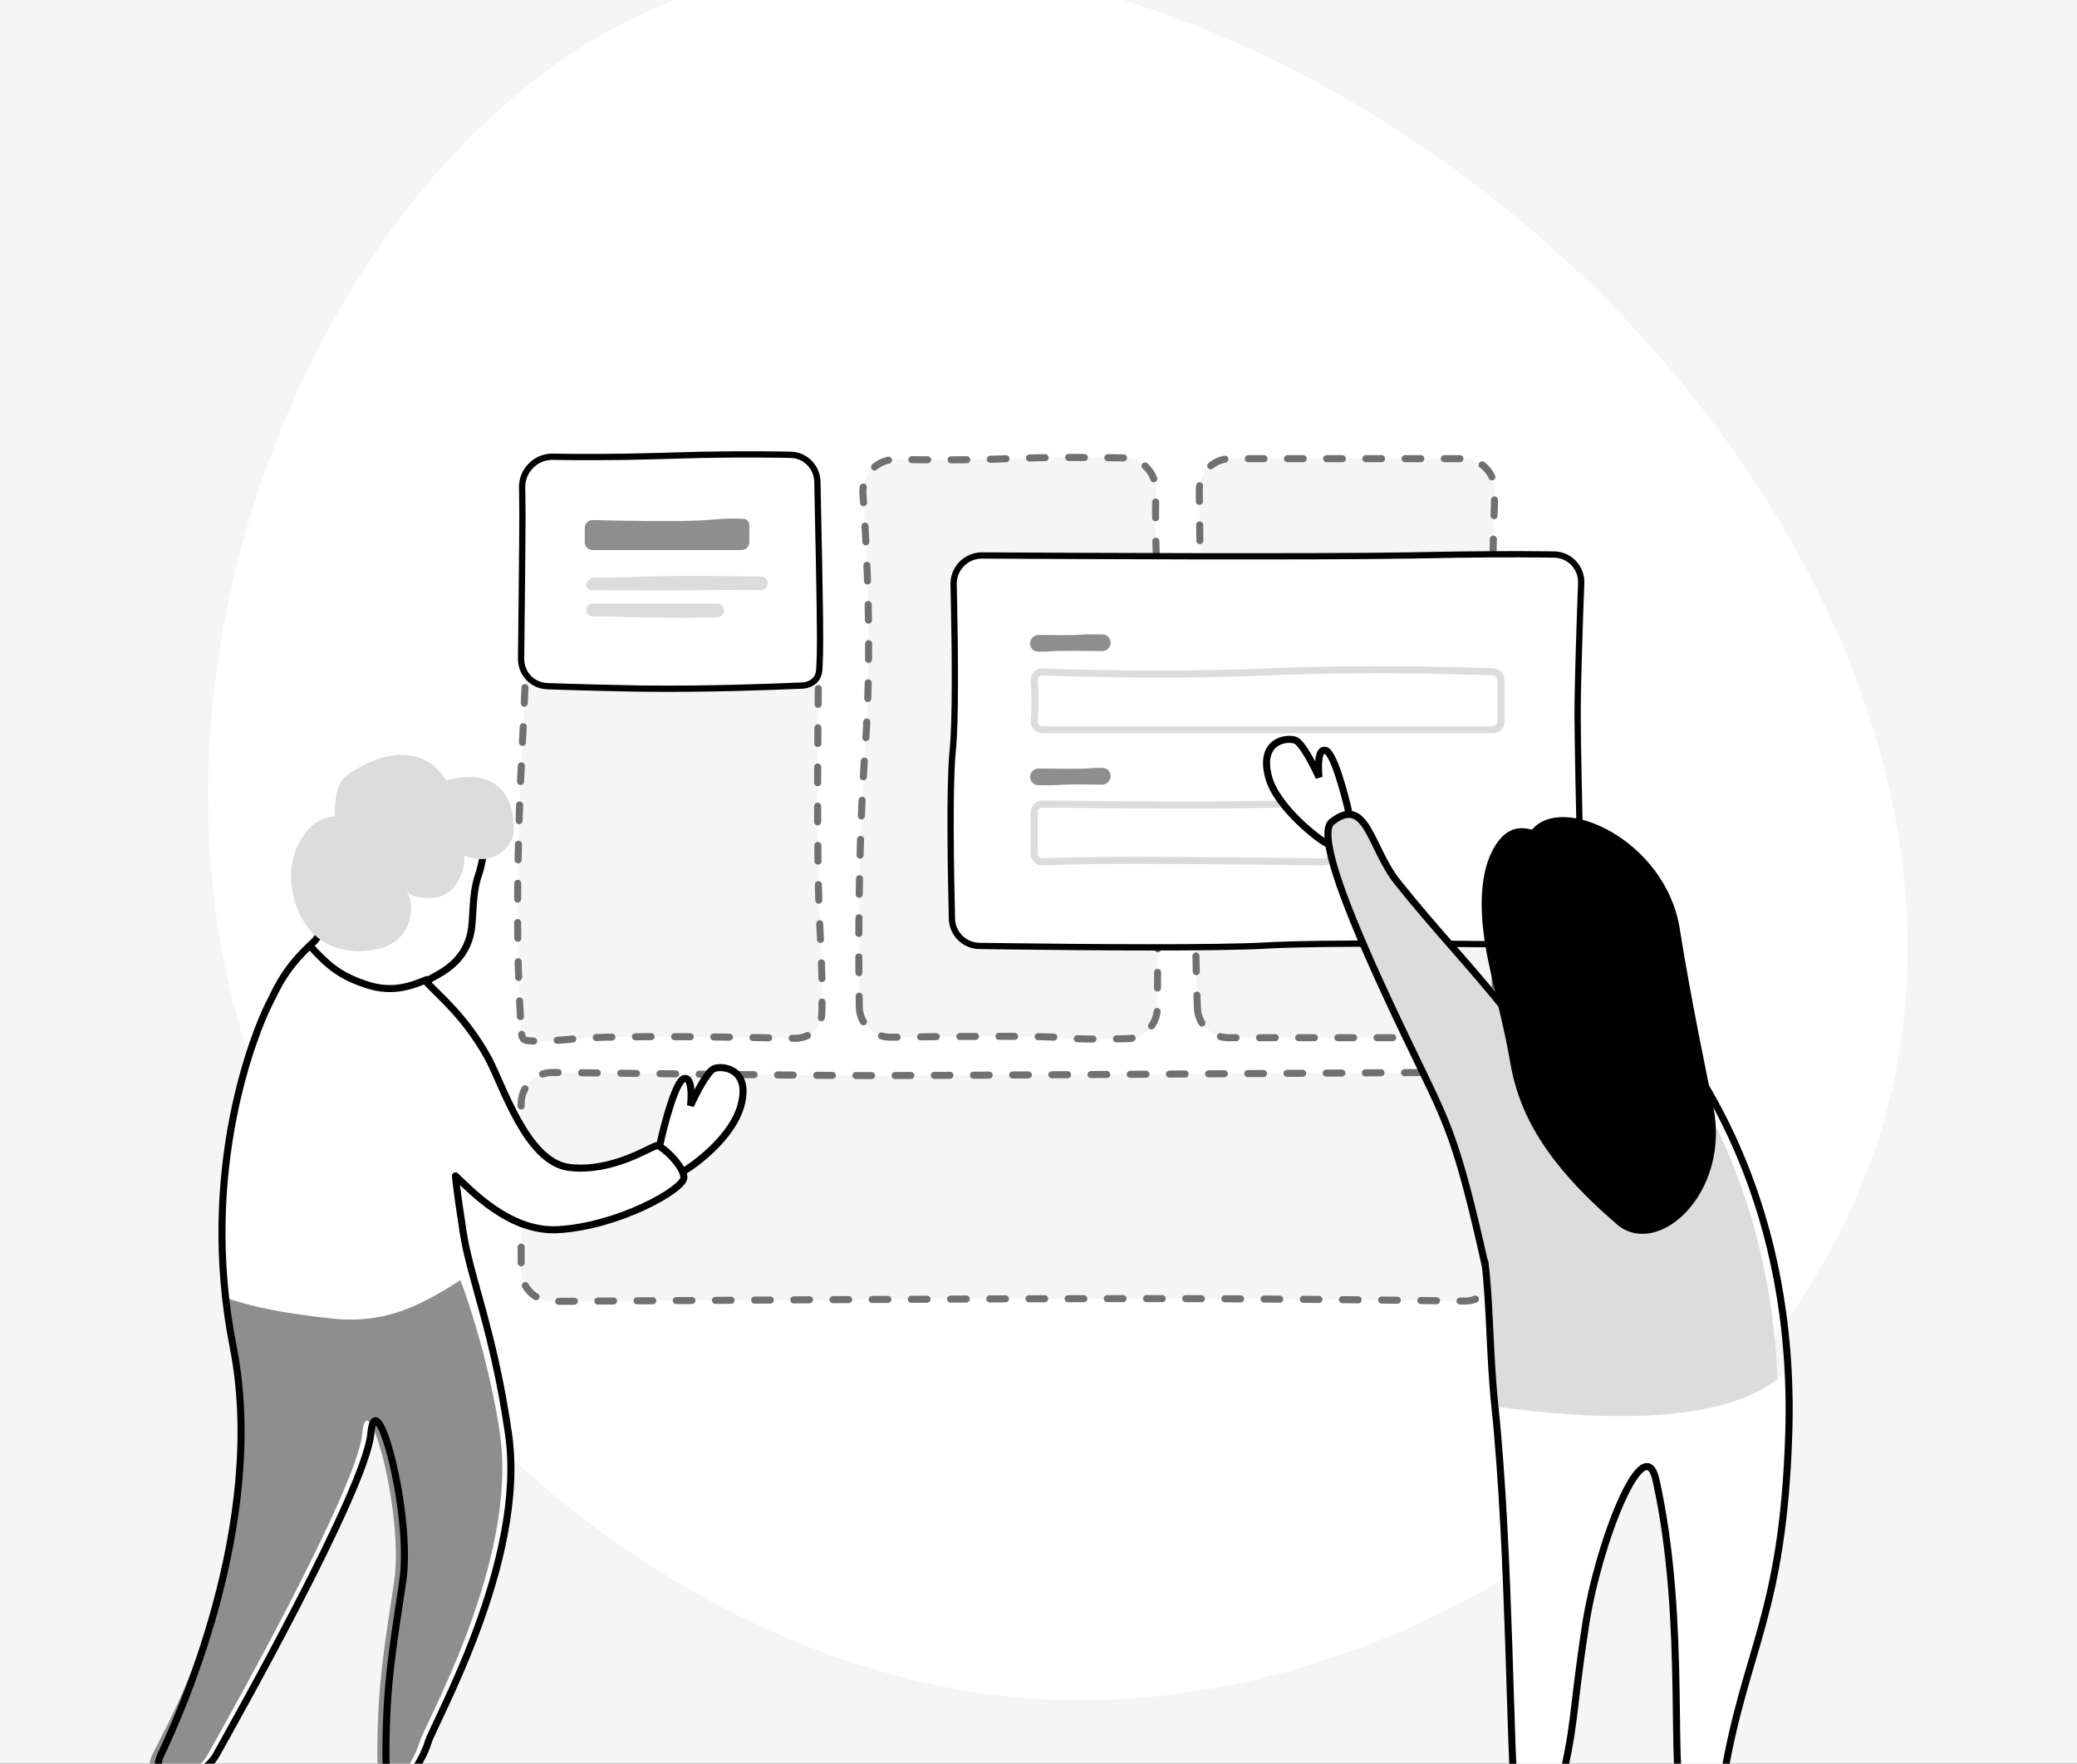 <svg width="530" height="450" viewBox="0 0 530 450" fill="none" xmlns="http://www.w3.org/2000/svg">
<rect x="0" y="0" width="530" height="450" fill="#333333" stroke="none"/>
<g clip-path="url(#clip0_14787_17287)">
<rect width="530" height="450" fill="#F5F5F5"/>
<g clip-path="url(#clip1_14787_17287)">
<path d="M260.665 433.186C168.165 425.167 78.098 343.634 57.665 247.737C37.397 152.263 86.762 42.425 160.035 5.387C233.604 -31.521 331.634 3.913 399.729 66.622C467.53 129.201 505.819 218.89 477.219 296.711C448.619 374.532 353.59 441.04 260.665 433.186Z" fill="white"/>
<path d="M132.992 281.632C132.992 277.174 136.605 273.575 141.063 273.63C160.227 273.866 207.994 274.434 223.118 274.434C239.437 274.434 343.85 273.772 373.737 273.581C378.175 273.552 381.719 277.143 381.719 281.581V323.953C381.719 328.425 378.07 332.031 373.598 331.966C358.645 331.749 324.966 331.328 288.905 331.328C248.346 331.328 166.794 331.861 141.003 332.036C136.562 332.067 132.992 328.475 132.992 324.035V281.632Z" fill="#F5F5F5" stroke="#707070" stroke-width="1.8" stroke-linecap="round" stroke-linejoin="round" stroke-dasharray="4 6"/>
<path d="M133.116 263.899C133.183 264.674 133.543 265.321 134.31 265.45C135.732 265.688 138.998 265.822 146.476 265.065C156.358 264.065 188.769 264.619 202.723 264.916C206.508 264.996 209.606 262.379 209.719 258.595C209.848 254.262 209.809 247.309 209.208 236.48C208.208 218.463 208.764 175.775 209.06 157.716C209.134 153.179 205.454 149.483 200.917 149.546C187.214 149.733 160.281 150.004 149.483 149.419V149.419C143.683 149.104 134.42 158.769 134.297 164.575C134.166 170.762 133.845 179.348 133.224 191.236C130.971 234.362 132.656 258.502 133.116 263.899Z" fill="#F5F5F5" stroke="#707070" stroke-width="1.8" stroke-linecap="round" stroke-linejoin="round" stroke-dasharray="4 6"/>
<path d="M219.273 256.894C219.346 261.266 222.944 264.702 227.316 264.64C240.472 264.456 265.985 264.183 270.91 264.762C274.713 265.208 282.054 265.148 287.686 265.012C291.938 264.909 295.293 261.466 295.326 257.213C295.513 232.869 296.024 157.329 295.265 145.489C294.792 138.111 294.813 130.689 294.94 125.274C295.047 120.756 291.532 116.914 287.013 116.835C279.113 116.696 267.004 116.599 257.357 117.024C248.059 117.434 236.472 117.359 228.573 117.229C223.739 117.149 219.854 121.278 220.204 126.1C221.189 139.636 222.586 166.18 220.776 190.94C218.91 216.448 219.054 243.799 219.273 256.894Z" fill="#F5F5F5" stroke="#707070" stroke-width="1.8" stroke-linecap="round" stroke-linejoin="round" stroke-dasharray="4 6"/>
<path d="M305.555 257.239C305.722 261.473 309.216 264.764 313.453 264.764H373.619C378.077 264.764 381.675 261.125 381.619 256.667C381.344 234.636 380.606 174.464 380.606 162.642C380.606 152.853 381.112 135.552 381.442 125.302C381.588 120.774 377.96 117.026 373.429 117.026H314.034C309.566 117.026 305.962 120.651 306.022 125.118C306.293 145.176 306.871 196.471 305.907 208.951C304.608 225.755 305.127 246.375 305.555 257.239Z" fill="#F5F5F5" stroke="#707070" stroke-width="1.8" stroke-linecap="round" stroke-linejoin="round" stroke-dasharray="4 6"/>
<path d="M362.251 141.677C376.358 141.385 386.823 141.381 393.814 141.451L396.599 141.485C400.426 141.541 403.433 144.639 403.482 148.44L403.479 148.811C403.118 158.461 402.569 174.421 402.569 182.205C402.569 188.634 402.944 206.341 403.277 220.835L403.582 233.722C403.681 237.818 400.368 241.16 396.271 241.103L388.671 241.002C369.567 240.766 338.394 240.516 324.837 241.157L323.404 241.232C310.629 241.974 277.164 241.696 257.442 241.449L249.932 241.349C246.215 241.295 243.196 238.423 242.927 234.758L242.909 234.401C242.631 222.846 242.259 201.393 243.033 192.37L243.111 191.536C243.875 184.16 243.693 166.458 243.445 154.084L243.338 149.153C243.244 145.192 246.318 141.915 250.222 141.734L250.603 141.727C273.004 141.852 334.779 142.142 359.934 141.72L362.251 141.677Z" fill="white" stroke="black" stroke-width="1.6"/>
<path d="M275.678 161.951C273.586 162.125 268.176 162.057 265.093 161.999C263.866 161.976 262.857 162.963 262.857 164.19C262.857 165.312 263.708 166.245 264.829 166.27C265.8 166.291 267.05 166.28 268.394 166.166C270.59 165.98 277.613 166.066 281.218 166.126C282.417 166.145 283.398 165.18 283.398 163.98C283.398 162.843 282.509 161.905 281.372 161.874C279.731 161.829 277.416 161.806 275.678 161.951Z" fill="#8E8E8E"/>
<path d="M270.576 200.254C272.668 200.08 278.078 200.149 281.161 200.206C282.388 200.229 283.396 199.242 283.396 198.015C283.396 196.893 282.546 195.96 281.425 195.935C280.454 195.914 279.204 195.925 277.86 196.039C275.664 196.226 268.641 196.139 265.036 196.079C263.837 196.06 262.856 197.025 262.856 198.225C262.856 199.363 263.745 200.3 264.882 200.331C266.523 200.376 268.838 200.399 270.576 200.254Z" fill="#8E8E8E"/>
<path d="M383.02 173.541C383.02 172.377 382.101 171.434 380.966 171.434C380.966 171.434 352.809 170.199 323.452 171.434C294.096 172.669 265.939 171.434 265.939 171.434C264.804 171.434 263.885 172.377 263.885 173.541C263.885 173.541 264.11 175.344 264.11 178.774C264.11 182.205 263.885 184.078 263.885 184.078C263.885 185.242 264.804 186.185 265.939 186.185H323.452H380.966C382.101 186.185 383.02 185.242 383.02 184.078V173.541Z" fill="white" stroke="#DCDCDC" stroke-width="1.8"/>
<path d="M339.885 207.26C339.885 206.096 338.965 205.152 337.831 205.152C337.831 205.152 323.243 205.152 312.959 205.359C302.675 205.566 265.939 205.152 265.939 205.152C264.804 205.152 263.885 206.096 263.885 207.26V217.797C263.885 218.96 264.804 219.904 265.939 219.904C265.939 219.904 273.537 219.509 290.248 219.509C306.96 219.509 337.831 219.904 337.831 219.904C338.965 219.904 339.885 218.96 339.885 217.797C339.885 217.797 340.383 213.935 340.383 212.22C340.383 210.505 339.885 207.26 339.885 207.26Z" fill="white" stroke="#DCDCDC" stroke-width="1.8"/>
<path d="M170.67 116.274C182.496 115.881 192.304 115.89 199.061 115.993L201.767 116.042C205.401 116.118 208.306 118.965 208.559 122.573L208.575 122.924C208.825 134.295 209.265 155.479 209.265 163.157C209.265 166.216 209.195 168.525 209.096 170.261L209.051 170.97C208.898 173.229 207.235 174.716 204.873 174.906L204.643 174.921C196.812 175.266 180.077 175.885 164.358 175.698L161.231 175.649C153.631 175.503 147.827 175.347 143.479 175.204L139.604 175.067C135.946 174.927 133.106 172.005 132.973 168.368L132.968 168.014C133.093 157.28 133.307 138.086 133.307 131.428C133.307 129.498 133.289 127.689 133.261 126.033L133.229 124.43C133.135 120.231 136.491 116.69 140.631 116.542L141.034 116.538C147.403 116.65 156.843 116.688 168.343 116.348L170.67 116.274Z" fill="white" stroke="black" stroke-width="1.6"/>
<path d="M163.339 147.147C156.973 147.387 153.538 147.387 151.694 147.327C150.716 147.296 149.598 148.277 149.598 149.254C149.598 149.986 150.175 150.581 150.907 150.584C156.029 150.61 174.653 150.692 179.346 150.577C183.468 150.477 190.795 150.528 194.132 150.559C195.093 150.568 195.875 149.792 195.875 148.831C195.875 147.895 195.139 147.13 194.203 147.111C189.166 147.009 173.845 146.751 163.339 147.147Z" fill="#DCDCDC"/>
<path d="M182.983 154.006H151.132C150.284 154.006 149.596 154.694 149.596 155.542C149.596 156.518 150.233 157.256 151.209 157.244C152.744 157.226 155.589 157.263 160.792 157.436C170.945 157.773 179.562 157.595 183.061 157.492C183.999 157.465 184.733 156.695 184.733 155.756C184.733 154.79 183.949 154.006 182.983 154.006Z" fill="#DCDCDC"/>
<path d="M191.212 138.344V134.023C191.212 133.184 190.674 132.476 189.838 132.396C188.442 132.261 185.805 132.192 181.165 132.626C174.587 133.241 157.24 132.845 151.271 132.684C150.142 132.654 149.219 133.56 149.219 134.689V138.344C149.219 139.448 150.114 140.344 151.219 140.344H189.212C190.316 140.344 191.212 139.448 191.212 138.344Z" fill="#8E8E8E"/>
<path d="M174.497 275.224C172.44 275.91 169.64 286.372 168.498 291.517L167.641 295.837L171.926 300.125L174.497 298.807C178.496 296.377 187.009 289.631 189.066 282.084C191.637 272.651 184.352 271.793 182.21 272.651C180.496 273.337 177.496 279.226 176.211 282.084C176.496 279.512 176.553 274.538 174.497 275.224Z" fill="white" stroke="black" stroke-width="1.8" stroke-linecap="round"/>
<path d="M120.08 237.82C120.929 234.08 120.508 228.244 122.222 223.241C127.364 207.805 116.471 202.317 111.329 200.601C106.187 198.886 97.617 198.458 91.189 208.748C84.762 219.039 90.085 226.703 85.8 234.85C78.087 240.853 70.878 251.97 68.479 256.772C65.479 262.775 50.482 298.364 59.48 343.815C68.479 389.266 44.911 439.862 41.055 448.009C37.199 456.156 50.91 455.727 55.195 448.009C59.48 440.291 93.332 380.261 94.617 366.111C95.903 351.962 105.33 386.693 102.759 403.844C100.188 420.996 98.474 430.429 98.474 448.009C98.474 465.589 107.901 449.724 109.186 445.007C110.472 440.291 134.468 398.699 129.754 366.111C125.984 340.041 121.041 328.95 119.042 326.663C119.042 326.663 115.366 320.606 114.938 313.317C114.509 306.028 116.223 299.596 116.223 299.596C120.08 303.169 130.021 314.003 142.362 313.317C157.787 312.459 174.499 303.026 174.499 300.025C174.499 297.023 168.928 291.878 167.643 291.878C166.357 291.878 156.502 298.738 145.361 297.452C134.22 296.166 126.079 276.87 124.365 269.152C122.993 262.978 112.081 253.685 108.939 250.255C109.081 248.682 117.937 247.253 120.08 237.82Z" fill="white"/>
<path d="M57.112 332.455C56.191 328.746 57.279 333.602 85.124 336.46C99.311 337.916 108.69 332.164 117.5 326.631C119.798 332.654 125.149 349.042 127.571 365.782C132.284 398.37 108.288 439.962 107.003 444.678C105.717 449.395 96.29 465.26 96.29 447.68C96.29 430.1 98.004 420.666 100.575 403.515C103.146 386.364 93.719 351.632 92.434 365.782C91.148 379.932 57.297 439.962 53.012 447.68C48.727 455.398 35.015 455.826 38.871 447.68C42.728 439.533 71.663 391.063 57.112 332.455Z" fill="#8E8E8E"/>
<path d="M108.939 249.926C105.368 251.355 100.479 253.469 93.76 251.298C86.943 249.094 83.905 246.581 79.191 241.436" stroke="black" stroke-width="1.8" stroke-linecap="round"/>
<path d="M80.395 239.993L80.999 240.66L81.065 240.601L81.118 240.529L80.395 239.993ZM68.479 256.468L69.284 256.87L69.284 256.87L68.479 256.468ZM59.48 343.511L58.597 343.685L58.597 343.685L59.48 343.511ZM129.754 365.807L128.864 365.936L128.864 365.936L129.754 365.807ZM116.224 300.022L116.836 299.362C116.566 299.111 116.17 299.051 115.838 299.209C115.505 299.367 115.303 299.711 115.326 300.078L116.224 300.022ZM122.041 223.451L122.892 223.743L122.895 223.735L122.041 223.451ZM120.08 238.246L120.958 238.445L120.958 238.445L120.08 238.246ZM108.939 250.68L108.043 250.599L108.007 250.995L108.276 251.288L108.939 250.68ZM124.365 269.578L123.58 270.018L123.58 270.018L124.365 269.578ZM142.362 313.743L142.312 312.844L142.312 312.844L142.362 313.743ZM80.395 239.993L79.791 239.326C72.016 246.366 70.076 251.258 67.674 256.065L68.479 256.468L69.284 256.87C71.681 252.072 73.496 247.454 80.999 240.66L80.395 239.993ZM68.479 256.468L67.674 256.065C64.622 262.174 49.547 297.971 58.597 343.685L59.48 343.511L60.363 343.336C51.417 298.148 66.337 262.768 69.284 256.87L68.479 256.468ZM59.48 343.511L58.597 343.685C63.058 366.217 59.452 390.074 54.22 409.361C48.991 428.635 42.161 443.266 40.242 447.32L41.055 447.705L41.868 448.09C43.806 443.997 50.688 429.256 55.957 409.832C61.223 390.422 64.901 366.255 60.363 343.336L59.48 343.511ZM41.055 447.705L40.242 447.32C39.197 449.527 39.222 451.44 40.34 452.799C41.402 454.09 43.223 454.583 45.086 454.554C48.833 454.496 53.658 452.329 55.982 448.142L55.195 447.705L54.409 447.268C52.448 450.799 48.275 452.705 45.058 452.754C43.44 452.779 42.288 452.334 41.73 451.655C41.227 451.044 40.985 449.956 41.868 448.09L41.055 447.705ZM55.195 447.705L55.982 448.142C58.122 444.287 67.664 427.337 76.831 409.581C81.414 400.704 85.909 391.614 89.341 383.852C91.057 379.971 92.512 376.412 93.579 373.37C94.641 370.346 95.343 367.774 95.514 365.889L94.617 365.807L93.721 365.726C93.571 367.378 92.933 369.777 91.881 372.774C90.835 375.754 89.4 379.266 87.695 383.124C84.284 390.838 79.808 399.891 75.231 408.755C66.08 426.481 56.554 443.404 54.409 447.268L55.195 447.705ZM94.617 365.807L95.514 365.889C95.592 365.031 95.698 364.394 95.818 363.944C95.878 363.72 95.938 363.558 95.991 363.447C96.045 363.331 96.079 363.298 96.074 363.303C96.062 363.315 95.994 363.373 95.872 363.391C95.751 363.409 95.672 363.374 95.659 363.368C95.653 363.365 95.691 363.384 95.769 363.465C95.844 363.544 95.937 363.66 96.045 363.821C96.491 364.489 97.021 365.67 97.586 367.3C98.144 368.912 98.715 370.903 99.26 373.148C101.446 382.167 103.129 395.003 101.869 403.407L102.759 403.54L103.649 403.674C104.96 394.926 103.215 381.821 101.009 372.724C100.455 370.44 99.868 368.391 99.287 366.711C98.711 365.05 98.121 363.689 97.542 362.822C97.264 362.406 96.914 361.987 96.474 361.763C96.234 361.641 95.936 361.562 95.607 361.611C95.276 361.66 95.009 361.825 94.809 362.022C94.445 362.382 94.228 362.922 94.08 363.478C93.922 364.065 93.804 364.815 93.721 365.726L94.617 365.807ZM102.759 403.54L101.869 403.407C99.299 420.547 97.574 430.046 97.574 447.705H98.474H99.374C99.374 430.203 101.076 420.836 103.649 403.674L102.759 403.54ZM98.474 447.705H97.574C97.574 449.935 97.723 451.678 98.001 453.002C98.274 454.302 98.694 455.31 99.328 455.949C100.028 456.655 100.9 456.823 101.757 456.594C102.543 456.383 103.292 455.851 103.963 455.222C105.32 453.951 106.672 451.984 107.753 450.078C108.835 448.172 109.705 446.222 110.055 444.94L109.186 444.703L108.318 444.467C108.025 445.543 107.235 447.345 106.187 449.19C105.14 451.036 103.894 452.821 102.733 453.908C102.145 454.459 101.656 454.757 101.291 454.855C100.999 454.933 100.81 454.887 100.606 454.682C100.336 454.41 100.01 453.81 99.762 452.632C99.52 451.476 99.374 449.869 99.374 447.705H98.474ZM109.186 444.703L110.055 444.94C110.19 444.442 110.664 443.36 111.448 441.676C112.201 440.061 113.255 437.858 114.421 435.348C116.783 430.266 119.767 423.582 122.564 416.019C128.147 400.925 133.035 382.204 130.645 365.678L129.754 365.807L128.864 365.936C131.187 381.998 126.434 400.367 120.876 415.395C118.103 422.893 115.141 429.528 112.789 434.589C111.599 437.15 110.604 439.226 109.817 440.915C109.062 442.536 108.504 443.785 108.318 444.467L109.186 444.703ZM129.754 365.807L130.645 365.678C128.753 352.596 126.317 342.673 124.128 334.57C121.933 326.439 120.017 320.24 119.118 314.48L118.229 314.618L117.339 314.757C118.259 320.646 120.221 327.006 122.391 335.04C124.568 343.101 126.985 352.949 128.864 365.936L129.754 365.807ZM118.229 314.618L119.118 314.48C118.209 308.661 117.71 305.022 117.437 302.84C117.301 301.75 117.222 301.025 117.177 300.575C117.154 300.35 117.141 300.194 117.132 300.096C117.128 300.047 117.126 300.013 117.124 299.991C117.123 299.981 117.123 299.973 117.122 299.969C117.122 299.967 117.122 299.965 117.122 299.965C117.122 299.964 117.122 299.964 117.122 299.964C117.122 299.964 117.122 299.964 117.122 299.965C117.122 299.965 117.122 299.965 117.122 299.965C117.122 299.965 117.122 299.965 116.224 300.022C115.326 300.078 115.326 300.079 115.326 300.079C115.326 300.079 115.326 300.079 115.326 300.079C115.326 300.079 115.326 300.08 115.326 300.08C115.326 300.081 115.326 300.082 115.326 300.083C115.326 300.085 115.326 300.088 115.327 300.092C115.327 300.1 115.328 300.11 115.329 300.124C115.331 300.151 115.334 300.192 115.339 300.246C115.348 300.355 115.362 300.52 115.386 300.754C115.433 301.221 115.513 301.961 115.651 303.063C115.926 305.268 116.429 308.927 117.339 314.757L118.229 314.618ZM122.041 223.451L121.19 223.159C120.291 225.782 120.009 228.649 119.838 231.263C119.664 233.938 119.607 236.268 119.203 238.046L120.08 238.246L120.958 238.445C121.404 236.483 121.469 233.918 121.635 231.38C121.804 228.782 122.077 226.122 122.892 223.743L122.041 223.451ZM120.08 238.246L119.203 238.046C118.197 242.476 115.628 245.021 113.247 246.671C112.041 247.508 110.909 248.098 109.994 248.618C109.555 248.868 109.131 249.121 108.809 249.379C108.527 249.604 108.097 250.005 108.043 250.599L108.939 250.68L109.836 250.762C109.817 250.963 109.695 250.975 109.933 250.784C110.131 250.626 110.44 250.436 110.884 250.183C111.737 249.698 112.98 249.047 114.273 248.15C116.891 246.335 119.822 243.448 120.958 238.445L120.08 238.246ZM108.939 250.68L108.276 251.288C111.508 254.816 117.875 259.848 123.58 270.018L124.365 269.578L125.15 269.138C119.31 258.725 112.656 253.405 109.603 250.072L108.939 250.68ZM124.365 269.578L123.58 270.018C124.521 271.695 125.597 274.19 126.889 277.094C128.169 279.971 129.642 283.205 131.35 286.269C133.055 289.329 135.017 292.262 137.29 294.521C139.566 296.782 142.206 298.419 145.259 298.772L145.362 297.878L145.465 296.984C142.948 296.693 140.661 295.333 138.559 293.244C136.456 291.154 134.59 288.385 132.922 285.393C131.257 282.405 129.812 279.236 128.533 276.362C127.266 273.514 126.144 270.909 125.15 269.138L124.365 269.578ZM145.362 297.878L145.259 298.772C151.034 299.439 156.44 297.992 160.523 296.412C162.569 295.621 164.298 294.79 165.581 294.165C166.229 293.849 166.745 293.595 167.141 293.418C167.339 293.329 167.488 293.269 167.596 293.232C167.728 293.186 167.722 293.204 167.644 293.204V292.304V291.404C167.405 291.404 167.171 291.474 167.012 291.529C166.829 291.592 166.624 291.677 166.407 291.774C165.975 291.967 165.422 292.239 164.792 292.546C163.518 293.168 161.845 293.971 159.874 294.734C155.922 296.263 150.831 297.603 145.465 296.984L145.362 297.878ZM167.644 292.304V293.204C167.568 293.204 167.627 293.188 167.885 293.325C168.105 293.442 168.387 293.626 168.716 293.874C169.371 294.367 170.15 295.068 170.896 295.866C171.644 296.665 172.337 297.539 172.837 298.374C173.352 299.232 173.6 299.946 173.6 300.451H174.5H175.4C175.4 299.455 174.951 298.399 174.381 297.449C173.797 296.474 173.017 295.499 172.211 294.637C171.404 293.774 170.549 293.001 169.799 292.436C169.425 292.154 169.061 291.912 168.73 291.736C168.437 291.58 168.041 291.404 167.644 291.404V292.304ZM174.5 300.451H173.6C173.6 300.436 173.602 300.499 173.516 300.658C173.433 300.811 173.293 301.009 173.079 301.25C172.651 301.731 171.993 302.306 171.117 302.946C169.369 304.222 166.852 305.681 163.836 307.085C157.799 309.893 149.879 312.424 142.312 312.844L142.362 313.743L142.412 314.641C150.272 314.204 158.42 311.589 164.595 308.717C167.685 307.279 170.31 305.764 172.178 304.4C173.109 303.72 173.878 303.06 174.424 302.447C174.697 302.14 174.931 301.827 175.101 301.512C175.267 301.203 175.4 300.84 175.4 300.451H174.5ZM142.362 313.743L142.312 312.844C136.421 313.172 131.048 310.751 126.618 307.735C122.181 304.716 118.809 301.19 116.836 299.362L116.224 300.022L115.612 300.682C117.495 302.426 121.022 306.104 125.605 309.224C130.195 312.347 135.963 315 142.412 314.641L142.362 313.743ZM80.395 239.993L81.118 240.529C86.632 233.092 87.765 227.616 88.324 222.719C88.879 217.858 88.871 213.854 91.952 208.92L91.189 208.444L90.426 207.967C87.08 213.324 87.072 217.814 86.535 222.515C86.003 227.18 84.953 232.334 79.672 239.457L80.395 239.993ZM91.189 208.444L91.952 208.92C95.059 203.946 98.63 201.636 101.974 200.737C105.343 199.832 108.584 200.33 111.044 201.15L111.328 200.297L111.613 199.443C108.931 198.548 105.316 197.975 101.507 198.999C97.674 200.029 93.746 202.651 90.426 207.967L91.189 208.444ZM111.328 200.297L111.044 201.15C113.522 201.977 117.291 203.825 119.816 207.261C122.301 210.643 123.677 215.692 121.187 223.167L122.041 223.451L122.895 223.735C125.547 215.774 124.138 210.103 121.266 206.196C118.435 202.343 114.277 200.331 111.613 199.443L111.328 200.297Z" fill="black"/>
<path d="M118.361 218.234C126.223 221.483 130.802 215.71 131.107 212.301C131.472 198.385 121.588 196.714 113.947 199.203C105.876 186.701 91.72 195.248 88.126 198.182C85.264 200.519 85.43 206.332 85.486 208.296L85.487 208.322C84.473 208.345 79.666 208.322 76.029 215.603C71.779 224.107 75.596 236.67 83.304 240.72C89.711 244.087 99.003 243.016 102.585 238.536C105.495 234.896 105.496 229.918 103.676 227.252C104.174 227.899 105.534 229.369 110.588 229.072C116.773 228.708 119.164 220.703 118.361 218.234Z" fill="#DCDCDC"/>
<path d="M338.3 191.47C340.357 192.156 343.156 202.618 344.299 207.764L343.328 214.796C343.328 214.796 340.329 216.083 338.3 215.053C336.271 214.023 325.788 205.877 323.731 198.33C321.16 188.897 328.444 188.04 330.587 188.897C332.301 189.583 335.3 195.472 336.586 198.33C336.3 195.758 336.243 190.784 338.3 191.47Z" fill="white" stroke="black" stroke-width="1.8" stroke-linecap="round"/>
<path d="M427.071 268.395C420.402 255.049 428.601 260.677 420.888 254.674L389.178 263.678C378.895 251.53 357.898 226.632 356.184 224.23C354.042 221.229 347.614 209.652 346.329 208.366C345.043 207.079 341.187 206.65 339.044 211.367C336.902 216.084 351.042 252.959 360.898 268.395C368.782 280.744 376.181 309.272 378.895 321.993C380.181 331.426 380.105 346.005 381.466 358.868C385.323 395.315 385.323 451.914 386.608 456.631C387.894 461.347 393.221 476.727 397.321 459.632C402.463 438.193 400.749 439.908 404.605 414.61C407.787 393.736 419.538 363.861 422.601 377.735C430.743 414.61 425.601 454.487 429.886 462.205C434.171 469.923 437.136 469.707 439.742 454.058C445.313 420.613 452.194 412.041 453.638 365.729C455.486 306.503 430.071 274.398 427.071 268.395Z" fill="#DCDCDC"/>
<path d="M439.742 454.057C445.312 420.612 457.738 406.462 456.452 349.434C450.025 355.437 435.027 366.156 381.465 358.867C384.464 386.738 385.322 451.913 386.608 456.629C387.893 461.346 393.22 476.725 397.32 459.631C402.462 438.192 400.748 439.907 404.605 414.609C407.787 393.735 419.538 363.86 422.601 377.733C430.742 414.609 425.601 454.485 429.886 462.203C434.171 469.922 437.135 469.706 439.742 454.057Z" fill="white"/>
<path d="M396.146 262.788C393.004 266.219 388.84 263.471 384.892 258.532C374.608 245.668 366.895 237.95 356.611 225.087C349.605 216.324 348.814 202.788 339.899 209.65C334.329 213.938 352.233 251.237 363.038 273.539C369.894 287.689 372.465 293.692 378.893 322.42" stroke="black" stroke-width="1.8" stroke-linecap="round"/>
<path d="M420.886 254.674C428.599 260.677 423.215 255.048 429.884 268.395C432.883 274.398 458.299 306.502 456.451 365.729C455.006 412.04 445.311 420.613 439.74 454.058C437.134 469.707 434.169 469.923 429.884 462.205C425.599 454.487 430.741 414.61 422.599 377.734C419.536 363.861 407.785 393.736 404.603 414.61C400.747 439.908 402.461 438.193 397.319 459.632C393.219 476.727 387.892 461.347 386.606 456.63C385.321 451.914 385.321 395.315 381.464 358.868C380.103 346.005 380.179 331.426 378.893 321.993" stroke="black" stroke-width="1.8" stroke-linecap="round"/>
<path d="M396.146 262.789C399.717 264.219 404.716 266.648 411.324 264.161C418.304 261.534 419.171 258.533 420.885 254.674" stroke="black" stroke-width="1.8" stroke-linecap="round"/>
<path d="M420.885 255.103C420.885 240.524 420.322 231.574 413.895 221.283C407.467 210.993 398.897 211.421 393.755 213.137C382.32 216.951 372.464 233.235 396.032 262.821" stroke="black" stroke-width="1.8" stroke-linecap="round"/>
<path d="M381.893 216.94C385.458 210.597 389.32 212.366 391.319 212.652C398.175 203.218 424.235 215.036 427.742 237.092C430.742 255.959 435.049 276.222 436.312 282.543C440.597 303.982 422.765 319.959 413.173 311.701C394.748 295.836 388.32 283.401 386.178 270.537C384.892 262.819 382.749 255.101 380.607 244.81C378.464 234.52 378.036 223.8 381.893 216.94Z" fill="black" stroke="black" stroke-width="1.8" stroke-linecap="round"/>
</g>
</g>
<defs>
<clipPath id="clip0_14787_17287">
<rect width="530" height="450" fill="white"/>
</clipPath>
<clipPath id="clip1_14787_17287">
<rect width="449.637" height="477.601" fill="white" transform="translate(37.469 -9.365)"/>
</clipPath>
</defs>
</svg>
